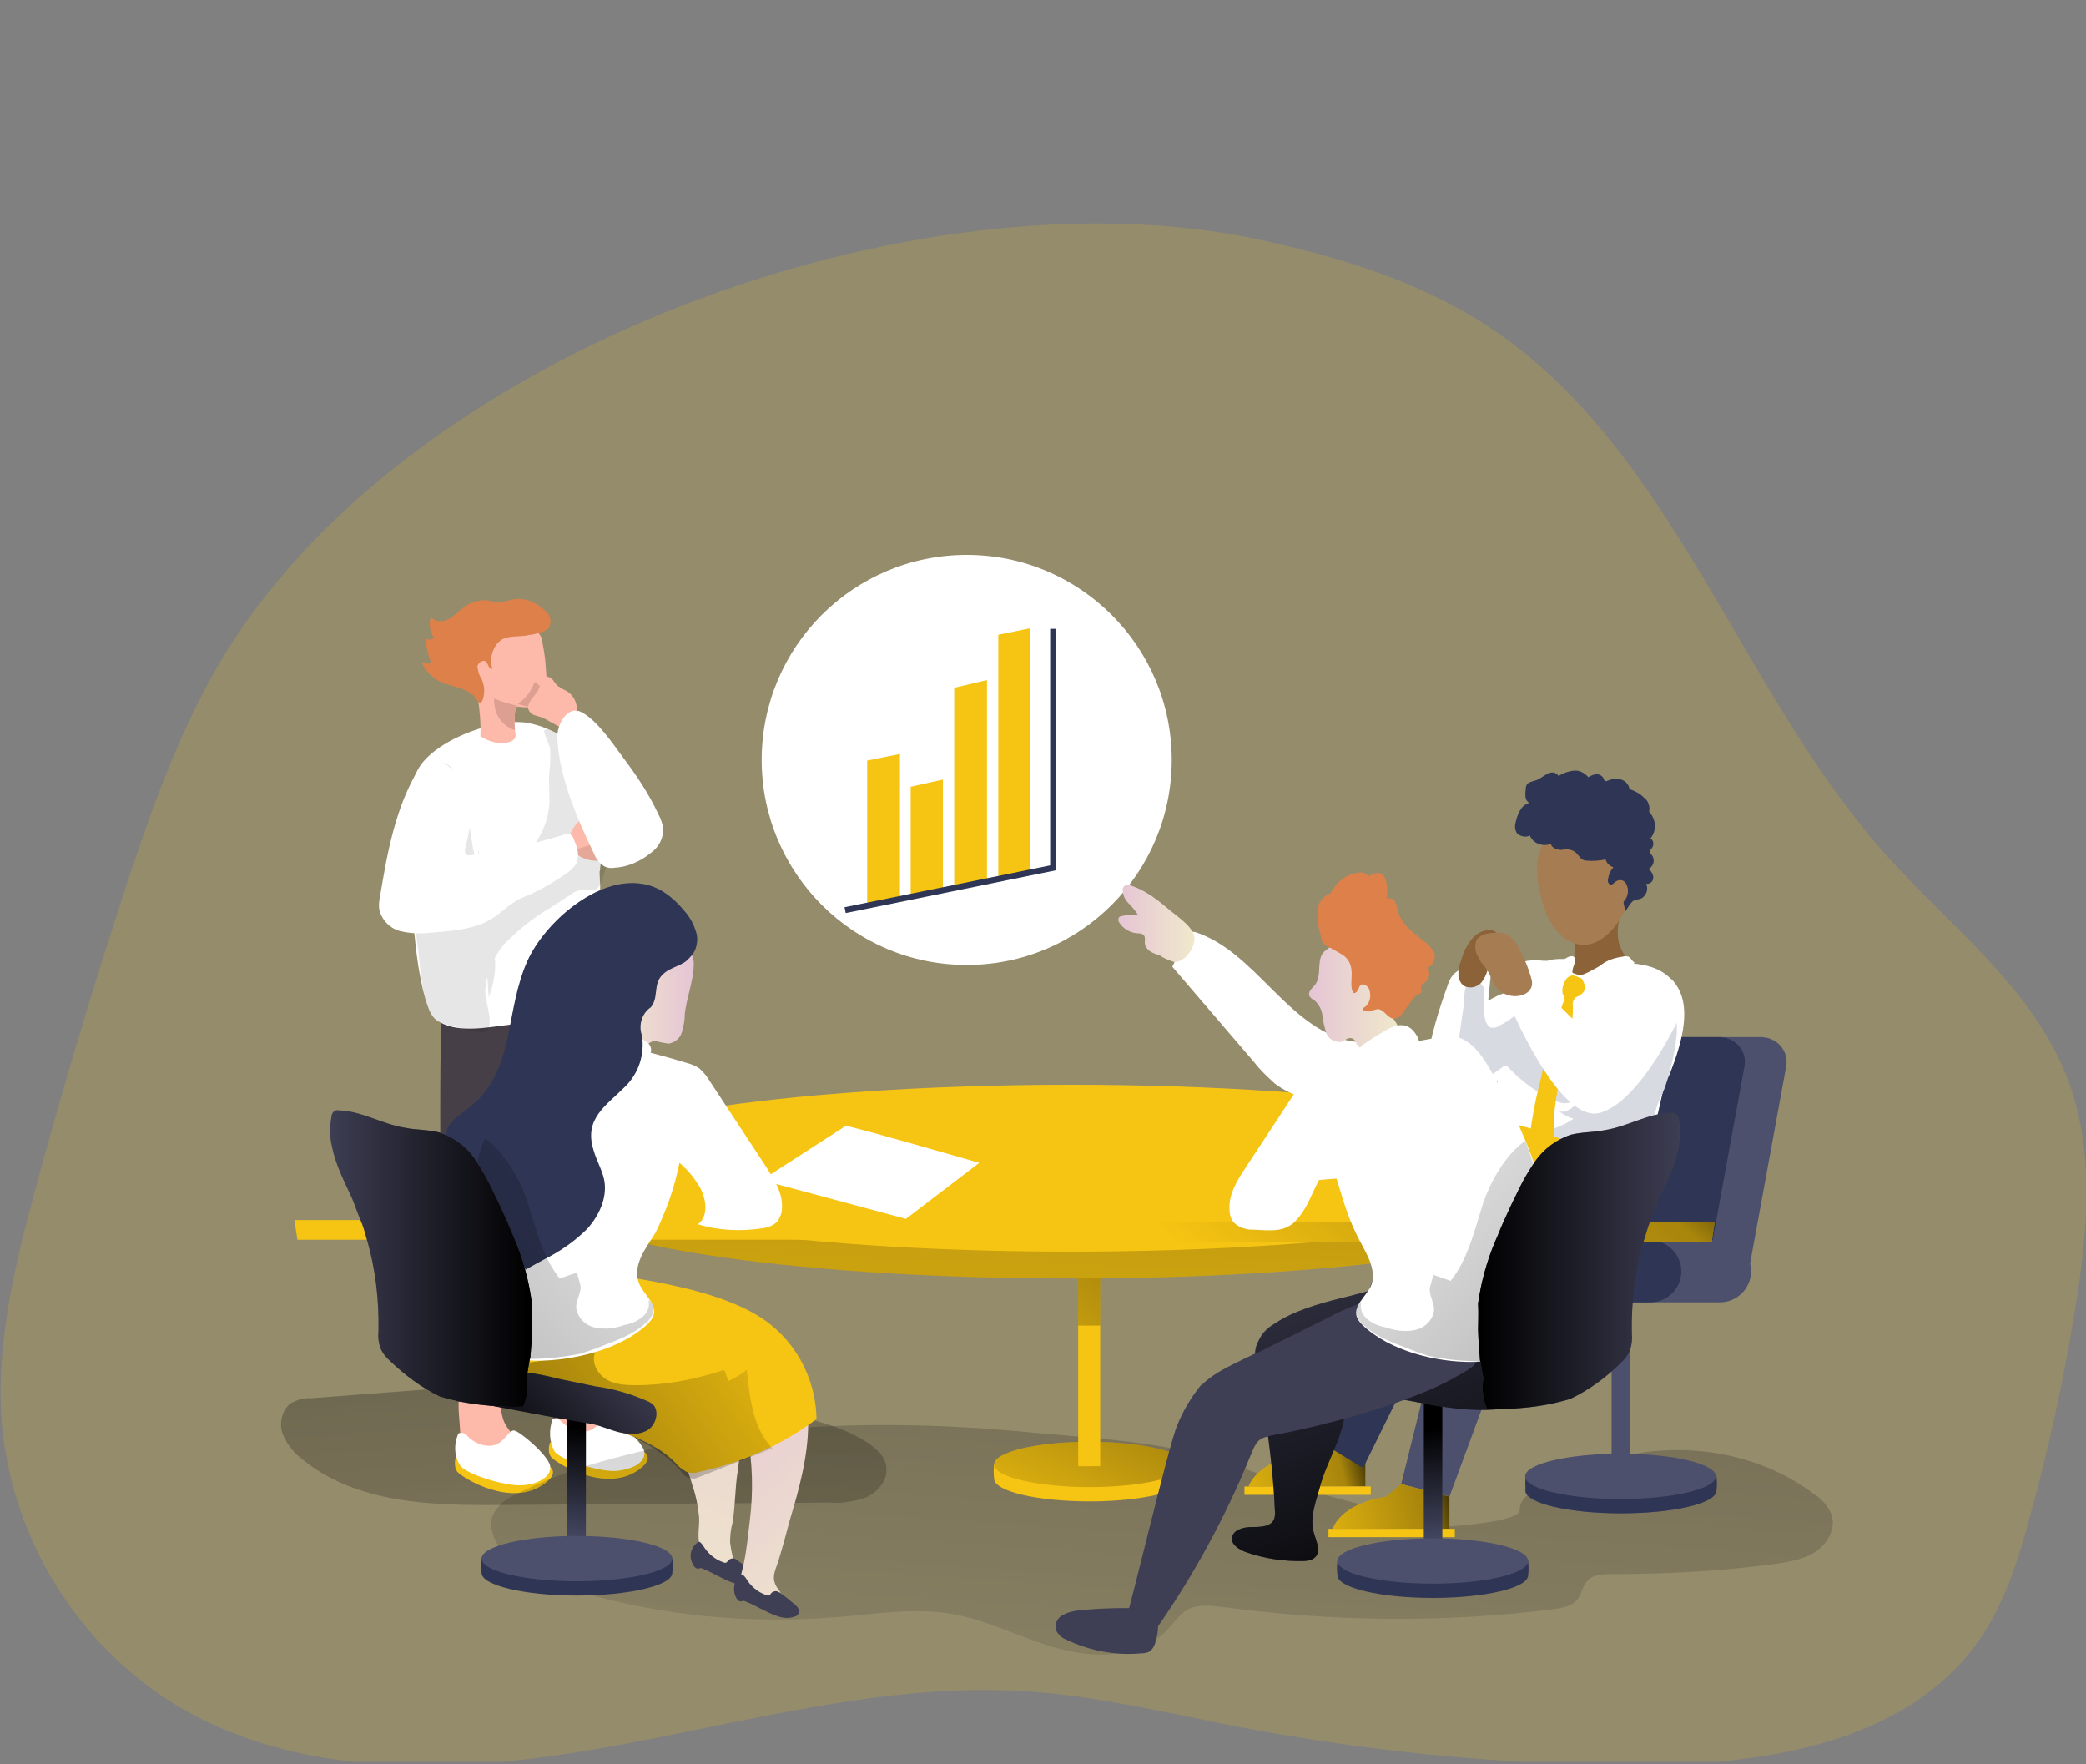 <svg width="350" height="296" viewBox="0 0 350 296" fill="none" xmlns="http://www.w3.org/2000/svg">
<rect x="0" y="0" width="350" height="296" fill="#808080" stroke="none"/>
<g clip-path="url(#clip0_273_128)">
<path opacity="0.18" d="M211.3 40.2C224.7 43.1 238.1 47.2 249.6 54.7C280.8 75.2 291.6 115.6 316.5 143.5C327.4 155.6 341.2 165.9 347 181.2C351.5 193.3 350.3 206.7 348.2 219.5C346.3 231.3 343.8 242.9 340.6 254.4C338.7 261.5 336.5 268.6 332.4 274.7C320.1 292.9 294.9 296.3 273 296.2C250.6 296 228.1 293.7 206.1 289.4C195.1 287.2 184 284.6 172.8 283.8C148.5 282.1 124.5 289.2 100.4 293.4C76.3 297.6 49.9 298.6 29.1 285.8C13 275.7 2.4 258.7 0.4 239.8C-0.9 226.1 2.4 212.6 6 199.3C10.6 182.3 15.7 165.4 21.2 148.5C25.5 135.6 30.1 122.6 37.1 110.8C68.3 58.5 154.1 27.9 211.3 40.2Z" fill="#F6C412"/>
<path d="M104.2 232.6L129.4 236.8C134.9 237.8 140.6 238.9 145.3 241.9C146.9 242.9 148.6 244.3 148.7 246.2C149 248.3 147.3 250.3 145.4 251.2C143.4 251.9 141.2 252.3 139.2 252.1L84.2 252.5C72.5 252.6 59.9 252.3 50.8 244.9C49.3 243.8 48.1 242.3 47.4 240.5C46.8 238.7 47.3 236.6 48.8 235.4C49.8 234.9 51 234.5 52.1 234.6L77 232.7" fill="url(#paint0_linear_273_128)"/>
<path d="M95.7 228.2C100.3 227.1 99.4 233.7 100.7 236.2C101.5 237.5 102.4 238.6 103.6 239.5C104.8 240.4 105.5 241.8 105.7 243.2C105.7 243.5 105.7 243.7 105.5 244C105.3 244.3 105 244.5 104.6 244.5C102 245.3 99.1 245 96.6 243.7C95.4 243.2 94.5 242.3 93.9 241.2C93.4 240 93.2 238.8 93.2 237.5C93.1 234.7 91.8 229.1 95.7 228.2Z" fill="#FDB9A9"/>
<path d="M99.7 241.8C99.7 241.8 112.9 242.3 107.3 246.5C101.7 250.7 93.4 245.5 92.5 244.5C91.7 243.5 92.3 242 92.3 242L99.7 241.8Z" fill="#F6C412"/>
<path d="M93.1 243.6C94.299 245 100.4 246.9 103.2 246.8C106 246.6 108.4 245.4 108.1 243.5C107.7 241.7 102.9 237.6 102 237.6C101.1 237.6 100.4 239.7 98.6 240.1C96.999 240.4 95.299 239.7 94.2 238.5C93.799 238 93.2 237.9 92.7 238.1C92.1 239.9 92.1 241.9 93.1 243.6Z" fill="white"/>
<path d="M79.7 230.8C84.3 229.7 83.4 236.3 84.7 238.8C85.4 240.1 86.4 241.2 87.6 242.1C88.8 243 89.5 244.4 89.7 245.8C89.7 246.1 89.7 246.3 89.5 246.6C89.3 246.9 89 247.1 88.6 247.1C86 247.8 83.1 247.6 80.6 246.3C79.4 245.8 78.5 244.9 77.9 243.8C77.4 242.6 77.2 241.4 77.2 240.1C77.1 237.2 75.9 231.6 79.7 230.8Z" fill="#FDB9A9"/>
<path d="M83.8 244.2C83.8 244.2 97 244.7 91.4 248.9C85.8 253.1 77.5 247.9 76.7 246.9C76 245.9 76.5 244.4 76.5 244.4L83.8 244.2Z" fill="#F6C412"/>
<path d="M77.3 246C78.5 247.4 84.6 249.3 87.4 249.2C90.2 249.1 92.6 247.8 92.3 245.9C91.9 244.1 87.1 240 86.2 240C85.3 240 84.6 242.1 82.8 242.5C81.2 242.8 79.5 242.1 78.4 240.9C78 240.4 77.4 240.3 76.9 240.5C76.1 242.4 76.2 244.4 77.3 246Z" fill="white"/>
<path d="M91.7 171L85.5 236.2L76.5 235.1C73 219.1 74 171.5 74 171.5L91.7 171Z" fill="#473F47"/>
<path d="M85.4 169.3L91.6 234.5L100.6 233.4C105.7 192.1 101.5 166.5 101.5 166.5L85.4 169.3Z" fill="#473F47"/>
<path d="M100.7 145.6C100.8 144.4 101.2 143.2 101.2 142C101.5 139.6 101.5 137 101 134.6C100.5 132 99.8 129.4 98.6 127.1C97.6 125 95.7 124.2 93.6 123.1C91.9 122.2 90 121.5 88 121.2C86.6 121.1 85.2 121.1 83.8 121.4C79.5 122.2 74 124.4 71.1 127.7C68.9 130.2 68.7 133.8 68.7 137C68.601 141.569 68.701 146.14 69 150.7C69 151.3 69.1 152.1 69.2 152.7C69.6 157.7 70 162.8 71.4 167.7C71.9 169.2 72.3 170.8 73.8 171.5C77.1 173.4 82.1 172.3 85.7 171.9C90.4 171.3 95.3 170.5 99.5 168.2C100.4 167.8 101 167.1 101.5 166.3C101.9 165.3 101.4 164.1 101.1 163.1C99.7 158.5 100.7 153.5 100.7 148.8C100.7 148 100.6 147.1 100.6 146.2C100.7 146.1 100.7 145.8 100.7 145.6Z" fill="white"/>
<path opacity="0.1" d="M92.3 125.5C92.4 127.1 92.3 128.7 92.1 130.3L92.2 134.6C92.1 137 91.2 139.5 89.8 141.5L101.4 139.1C101.7 139.1 101.9 139 102 138.7C102.1 138.5 102.1 138.2 102 138.1L101 133.6C100.6 131.3 99.8 129.2 98.6 127.2C97.3 125.5 95.6 124.1 93.7 123.1C93.2 122.9 91.8 121.8 91.3 122.6C91.2 122.9 92.2 125.1 92.3 125.5Z" fill="#020202"/>
<path d="M98.2 137C98.784 136.657 99.439 136.452 100.115 136.4C100.791 136.348 101.47 136.45 102.1 136.7C103.4 137.3 104.1 138.6 104.2 140C104.098 140.923 103.79 141.811 103.3 142.6C103 143.1 102.7 143.5 102.1 143.9C101.4 144.4 100.5 144.5 99.7 144.4C98.9 144.4 98.2 144.1 97.5 143.8C96.5 143.3 95.1 141.6 95.5 140.4C96 138.9 96.9 137.8 98.2 137Z" fill="#FDB9A9"/>
<path opacity="0.1" d="M82 167.3C82.7 165.5 83.1 163.6 83.1 161.7C83 159.9 82.7 158.1 82.3 156.4L79.3 142C78.8 139.4 77.6 126.6 73.5 128.1C71.2 129.1 69.5 131 68.8 133.3C68.1 135.6 67.8 138.1 68 140.5C68.1 146.8 69.4 153.4 70.2 159.6C70.5 162 70.9 170.8 74 171.6C74.6 171.8 75.2 172.1 75.8 172.1C76.9 172.3 80.1 173.5 81.4 173.1C81.7 173 81.9 172.9 81.9 172.7C82.7 171.1 81.4 168 81.4 166.2C81.6 163.3 82.8 160.5 84.7 158.3C87 156 89.4 154 92.2 152.4L95.9 150C96.5 149.5 97.3 149.3 98 149.2C98.5 149.3 99 149.4 99.5 149.4C100.3 149.3 100.8 148.4 101 147.7C101.7 145.9 102.1 143.9 102 141.9C102 141.6 101.9 141.4 101.7 141.2C101.4 141 101.2 141 100.9 141.2L89.2 144.8C87.5 145.5 85.6 145.8 83.8 145.6C82 145.3 80.2 143.9 80.2 142.1" fill="#020202"/>
<path d="M70.2 129.1C66.4 135.4 65 142.9 63.8 150.2C63.6 151.1 63.5 152 63.7 152.9C64.2 154.5 65.5 155.8 67.1 156.2C68.7 156.6 70.4 156.7 72.1 156.5C75.6 156.2 79.9 156 82.9 153.9C83.9 153.2 84.9 152.3 85.9 151.6C86.9 150.9 88 150.4 89.1 150C91.2 149 93.3 147.8 95.1 146.5C95.728 146.071 96.271 145.529 96.7 144.9C97.3 143.6 96.9 142.2 96.3 140.9C96.2 140.3 95.7 139.8 95 139.9C94.8 139.9 94.6 140 94.5 140.1C89.4 141.6 84.2 142.8 78.9 143.5C77.5 143.7 78.1 142.1 78.3 141.3C78.6 140.1 78.8 138.9 79 137.8C79.185 136.105 78.953 134.39 78.326 132.804C77.699 131.219 76.694 129.81 75.4 128.7C74.8 128.1 73.9 127.7 73 127.5C72.1 127.6 71 128.2 70.2 129.1Z" fill="white"/>
<path d="M91.7 114.7C91.7 113.4 91.6 112.2 91.5 111C91.4 109.9 91.2 108.8 91 107.7C91 107.1 90.6 106.4 90.2 106.1C88.6 105.1 86.6 104.6 84.6 104.6C82.2 104.2 79.9 106 79.5 108.3C79.5 108.6 79.4 108.8 79.4 109C79.1 111.7 79.9 114.4 80.2 117.2C80.5 119.3 80.7 121.5 80.6 123.5C81.6 124.2 82.8 124.6 84 124.7C84.5 124.7 85.2 124.6 85.7 124.4C86 124.3 86.2 124.1 86.4 123.9C86.5 123.7 86.5 123.4 86.5 123.2C86.5 123 86.4 122.7 86.4 122.6C86.3 121.3 86.3 120.1 86.5 118.9C86.5 118.8 86.5 118.7 86.6 118.6H87.3C87.9 118.7 88.6 118.7 89.2 118.6C89.9 118.5 90.6 118.1 91.2 117.6C91.6 116.7 91.8 115.7 91.7 114.7Z" fill="#FDB9A9"/>
<path d="M90.3 114.9C90.2 114.7 89.9 114.4 89.8 114.5C89.6 114.6 89.5 114.8 89.5 114.9C89.2 115.5 88.9 116.2 88.4 116.7C88.1 117.1 87.9 117.3 87.5 117.6L86.9 118.1C87.4 118.3 88.1 118.5 88.6 118.5C89.2 118.6 89.8 118.3 90.2 118C90.5 117.7 90.7 117.5 90.7 117.1C90.9 116.8 91 116.5 91.1 116.1C91.1 115.7 91 115.5 90.8 115.2" fill="#DE9F93"/>
<path d="M89.2 106.5C90.2 106.2 91.7 106.1 92.2 105.1C92.6 104.1 92.3 103 91.4 102.4C90 101 87.9 100.2 85.9 100.6C85.3 100.8 84.6 100.9 84 101C83.2 101.1 82.3 100.8 81.5 100.7C79.998 100.694 78.544 101.227 77.4 102.2C76.7 102.9 75.9 103.6 75 104C74.1 104.4 72.9 104.3 72.3 103.5C72.105 104.082 72.048 104.702 72.135 105.309C72.222 105.917 72.45 106.496 72.8 107C72.4 107.4 71.9 107.4 71.4 107.1C71.5 108.5 71.8 110 72.4 111.3C71.9 111.4 71.3 111.3 70.8 111.2C71.4 112.6 72.6 113.8 74.1 114.5C76.1 115.3 78.4 115.4 79.8 117.1C80 117.3 80.2 117.8 80.4 117.9C80.7 118 80.9 117.6 81 117.4C81.4 116.1 81.3 114.9 80.7 113.7C80.3 113.2 80.2 112.4 80.1 111.8C80.2 111.2 81.1 110.6 81.5 111C82 111.4 82 112.4 82.6 112.2C82 110.3 82.8 107.9 84.6 107.1C86 106.6 87.6 106.9 88.9 106.5H89.2Z" fill="#DD8049"/>
<path d="M87.201 118.5C85.8 118.2 84.3 117.8 82.9 117.2C82.8 121.6 86.4 122.5 86.4 122.5C86.3 121.2 86.3 120 86.501 118.8C86.501 118.7 86.501 118.6 86.6 118.5H87.201Z" fill="#DE9F93"/>
<path d="M162.2 161.9C181.198 161.9 196.6 146.499 196.6 127.5C196.6 108.502 181.198 93.1 162.2 93.1C143.201 93.1 127.8 108.502 127.8 127.5C127.8 146.499 143.201 161.9 162.2 161.9Z" fill="white"/>
<path d="M265.5 246.3C260.1 248.1 254.8 250.6 255 253.3C255.2 256.2 232.9 256.7 230.7 256.4C231.2 255.5 230.8 254 231.2 253.1C223.1 251.2 215 248.8 207.2 245.8C196.9 242 184.6 241.4 173.7 240.4C149.4 238 124.6 238.5 101 245.2C95.8 246.6 90.9 248.5 86.2 250.9C84.8 251.5 83.7 252.5 82.9 253.8C81.5 256.3 83.3 259.5 85.4 261.4C88.7 264.4 93.1 265.9 97.3 267.1C111.4 271.2 126.1 272.5 140.7 271.3C147 270.8 153.5 269.7 159.8 270.8C166.1 271.9 171.8 275.1 178 276.7C184.2 278.3 191.6 278.1 195.9 273.4C197 272.2 197.9 270.9 199.2 270.1C200.9 269.1 203.1 269.4 205 269.6C223.5 272.1 242.1 272.3 260.6 270C262.1 269.8 263.8 269.5 264.7 268.3C265.4 267.4 265.5 266.1 266.3 265.3C267.3 264.1 269 264.1 270.6 264.1C279.7 264.1 288.8 263.6 297.8 262.4C300.2 262 302.7 261.7 304.7 260.3C306.7 258.9 308.1 256.4 307.3 254.1C306.7 252.7 305.7 251.5 304.4 250.7C296.5 244.7 286.2 242.4 276.3 243.6C272.8 244.1 269.1 245.1 265.5 246.3Z" fill="url(#paint1_linear_273_128)"/>
<path d="M166.8 248.1C166.8 250.2 174 251.9 182.8 251.9C191.6 251.9 198.8 250.2 198.8 248.1C198.9 247.3 198.9 246.6 198.8 245.7C197.6 243.9 190.8 244.3 182.8 244.3C175 244.3 168.3 244 166.8 245.7C166.7 246.5 166.7 247.3 166.8 248.1Z" fill="#F6C412"/>
<path d="M182.8 249.5C191.636 249.5 198.8 247.799 198.8 245.7C198.8 243.601 191.636 241.9 182.8 241.9C173.963 241.9 166.8 243.601 166.8 245.7C166.8 247.799 173.963 249.5 182.8 249.5Z" fill="#F6C412"/>
<path d="M182.8 249.5C191.636 249.5 198.8 247.799 198.8 245.7C198.8 243.601 191.636 241.9 182.8 241.9C173.963 241.9 166.8 243.601 166.8 245.7C166.8 247.799 173.963 249.5 182.8 249.5Z" fill="url(#paint2_linear_273_128)"/>
<path d="M271.9 253.9C280.737 253.9 287.9 252.199 287.9 250.1C287.9 248.001 280.737 246.3 271.9 246.3C263.064 246.3 255.9 248.001 255.9 250.1C255.9 252.199 263.064 253.9 271.9 253.9Z" fill="#4C506D"/>
<path d="M180.9 210H184.6V246H180.9V210Z" fill="#F6C412"/>
<path d="M180.9 210H184.6V222.4H180.9V210Z" fill="url(#paint3_linear_273_128)"/>
<path d="M229.1 243.9V249.4H209.5C209.5 249.4 210.7 245.2 218.5 243.9L221 241.8L229.1 243.9Z" fill="#F6C412"/>
<path d="M229.1 243.9V249.4H209.5C209.5 249.4 210.7 245.2 218.5 243.9L221 241.8L229.1 243.9Z" fill="url(#paint4_linear_273_128)"/>
<path d="M208.8 249.4H230V250.8H208.8V249.4Z" fill="#F6C412"/>
<path d="M270.4 218.4H273.5V246.8H270.4V218.4Z" fill="#4C506D"/>
<path d="M256 250.1C256 252.2 263.2 253.9 272 253.9C280.9 253.9 288 252.2 288 250.1C288.1 249.3 288.1 248.6 288 247.7C286.8 245.9 280 246.3 272 246.3C264.3 246.3 257.5 246 256 247.7C255.9 248.5 255.9 249.3 256 250.1Z" fill="#2F3554"/>
<path d="M271.9 251.5C280.737 251.5 287.9 249.799 287.9 247.7C287.9 245.601 280.737 243.9 271.9 243.9C263.064 243.9 255.9 245.601 255.9 247.7C255.9 249.799 263.064 251.5 271.9 251.5Z" fill="#4C506D"/>
<path d="M267 213.3H293.4L299.7 178.9C300.1 176.6 298.6 174.6 296.4 174.1C296.1 174.1 295.9 174 295.6 174H277.5C275.5 174 273.8 175.4 273.4 177.3L267 213.3Z" fill="#4C506D"/>
<path d="M260 213.3H286.4L292.7 178.9C293.1 176.6 291.6 174.6 289.4 174.1C289.1 174.1 288.9 174 288.7 174H270.6C268.6 174 266.9 175.4 266.5 177.3L260 213.3Z" fill="#2F3554"/>
<path d="M269.5 208.1H288.6C291.5 208.1 293.8 210.5 293.8 213.3C293.8 216.2 291.4 218.5 288.6 218.5H269.5C266.6 218.5 264.3 216.1 264.3 213.3C264.2 210.4 266.6 208.1 269.5 208.1Z" fill="#4C506D"/>
<path d="M257.8 208.1H276.9C279.8 208.1 282.1 210.5 282.1 213.3C282.1 216.2 279.7 218.5 276.9 218.5H257.8C254.9 218.5 252.6 216.1 252.6 213.3C252.6 210.4 254.9 208.1 257.8 208.1Z" fill="#2F3554"/>
<path d="M280.9 164.8C280.7 164.5 280.5 164.3 280.3 164.2C277.2 161.2 272.2 161.6 269 161.7C266.2 161.8 263.4 161.7 260.6 161.4L259.4 161.2H259C256.9 161 254.4 161 253.7 163.2C252.9 165.8 252.8 168.9 252.4 171.5C251.3 179.5 250.7 187.3 250.3 195.3C249.9 202.4 259.4 202.9 264.4 202.9C266.1 202.9 267.8 202.8 269.6 202.6C271.1 202.3 272.6 201.7 274.1 201.4C274.9 201.3 275.6 201 276.3 200.5C277.2 199.7 277.2 198.3 277.2 197.1C277.2 194 277.4 191 277.9 188L278.9 183.6C279.2 182.4 279.6 181.2 280.2 180.1C282.3 174.7 284 168.6 280.9 164.8Z" fill="white"/>
<path d="M242.8 165.6C243 164.9 243.3 164.2 243.7 163.7C244.7 162.4 246.4 162.3 248 162.1C248.7 162 249.6 162.1 250 162.7C250.2 163.1 250.2 163.4 250.1 163.9L249.7 167.9C250.7 167.3 251.9 166.7 253 166.5C253.3 166.4 256.4 166 256.4 166.5C256.6 168.427 256.7 170.363 256.7 172.3C256.8 173.7 256.4 175.1 255.4 176.2C253.8 178.6 251.9 180.7 249.9 182.7C247.7 184.9 244.8 186 241.8 186.1C240.8 186.3 239.9 185.9 239.2 185.2C238.9 184.7 238.7 184.1 238.8 183.5C238.8 181.8 239 180.1 239.3 178.4C240.1 173.9 241.3 169.7 242.8 165.6Z" fill="white"/>
<path d="M245.5 169.3C245.7 168.2 245.5 165.6 246.4 164.9L246.6 164.8C247.4 164.4 248.4 164.7 248.9 165.6C249.1 166.1 249.1 166.6 249 167C248.9 168.2 248.9 169.4 249.1 170.6C249.2 171.3 249.5 172.1 250.1 172.4C250.6 172.5 251.2 172.4 251.5 172.1C252.727 171.534 253.844 170.756 254.8 169.8C255 169.6 255.3 169.4 255.6 169.5C255.778 169.579 255.921 169.721 256 169.9L263.4 181.4C264 182.4 264.6 183.8 263.9 184.6C263.2 185.4 261.9 185.1 260.9 184.7C258 183.4 255.5 181.6 253.3 179.3L252.8 178.8C252.4 178.8 252.2 178.9 251.9 179.2C250.5 180.2 249.1 181.1 247.6 181.8C246.5 182.3 244.9 182.7 244.2 181.6C243.9 181.1 243.8 180.3 244 179.7L245.5 169.3ZM272.9 172.3C273.4 170.9 274.3 169.7 275.4 168.8C276.6 167.8 278.2 167.7 279.6 168.3C281.3 169.4 281.5 171.8 281.3 173.8C281 176.7 280.3 179.6 279.4 182.3C278.9 183.7 278.1 185 277.8 186.4C277.4 187.5 277.4 188.8 277.1 189.8C276.2 192.7 275.7 195.7 275.7 198.8C275.7 199.2 275.6 199.6 275.5 200C275.3 200.4 275 200.5 274.5 200.5C274.2 200.4 274 200.2 274 200C272.1 197.6 268.8 196.7 265.7 196.4C262.1 195.9 258.5 195.9 254.8 195.7C253.4 195.6 251.5 195.2 251.2 193.7C251.1 192.8 251.6 192 252.3 191.5C253 191 253.8 190.8 254.7 190.7C258 190.1 261.3 189.6 264 187.7C263 187.4 262.1 186.9 261.4 186.3C263.1 187.5 265.9 183.7 267.2 182.8C268.3 181.9 269.2 180.8 269.9 179.6C271.1 177.2 271.8 174.6 272.9 172.3Z" fill="#D8DAE1"/>
<path d="M263.5 163.7C263.9 163.6 264.3 163.7 264.7 163.9C265.1 164.1 265.4 164.2 265.9 164.2V164.3C266.4 165.4 265.9 166.6 264.9 167.1C264.7 167.2 264.4 167.3 264.3 167.4C264 167.8 263.8 168.2 263.9 168.7C264 172.4 262.9 176.1 262 179.7C261 184 260.3 188.4 260.9 192.7V193.4C260.8 193.6 260.7 193.7 260.6 193.9L258.7 196.1C258.2 195.2 256.8 194.9 256.5 193.9C256.4 193.6 256.4 193.3 256.4 193C256.8 188.9 257.5 184.9 258.5 181.1C259.5 176.6 260.8 172.2 262.4 167.9C262.5 167.7 262.5 167.5 262.5 167.4C262.5 167.2 262.4 167.1 262.3 167C261.8 165.9 262.6 164 263.5 163.7Z" fill="#F6C412"/>
<path d="M273.3 161.6L265.2 161.1C263.4 161 261 160.6 259.4 161.3C259.8 161.3 260.2 161.4 260.6 161.5C263.4 161.8 266.2 161.9 269 161.8C272.2 161.7 277.2 161.3 280.3 164.3C278.6 162.3 275.9 161.8 273.3 161.6Z" fill="white"/>
<path d="M270.9 153.4C271.2 153.6 271.5 153.7 271.8 153.5C271.4 155.6 271.1 157.4 272.1 159.4C272.5 160.3 273.1 160.9 274 161.3C272.2 161.7 270.5 162.3 268.8 163C267.7 163.5 266.5 163.7 265.4 163.7C265.3 163.7 263.2 163.2 263.5 162.8C265.1 160.4 263.9 156.4 263.9 156.4C266.7 157.2 269.8 155.8 270.8 153C270.8 153.2 270.8 153.3 270.9 153.4Z" fill="#8C6239"/>
<path d="M269.2 138.1C269.2 138.1 258.1 137.3 257.9 145.1C257.9 146.7 258 148.3 258.4 149.9L258.8 151.5C260.2 156.2 263.4 159.4 267.2 158.3C273.9 156.2 278.1 140.1 269.2 138.1Z" fill="#A67C52"/>
<path d="M272.4 151.3C273.2 150.5 273.4 149.2 272.8 148.2C272.7 148 272.5 147.9 272.4 147.8C272 147.6 271.6 147.6 271.1 147.9C270.8 148.1 270.4 148.7 270 148.3C269.8 148.1 269.7 147.8 269.8 147.5C269.9 146.8 270.2 146.1 270.7 145.5C270.1 145.3 269.6 144.9 269.4 144.2C268.4 144.4 267.3 144.5 266.2 144.4C265.9 144.4 265.7 144.3 265.5 144.2C265 143.9 264.8 143.3 264.2 142.9C263.6 142.5 262.8 142.4 262 142.6C261.3 142.6 260.4 142.3 260.2 141.6C258.8 142.1 257.2 141.5 256.7 140.2C256 140.5 255.3 140.4 254.6 139.9C254.2 139.4 254.1 138.6 254.3 138C254.6 136.6 255.2 135.1 256.6 134.7C255.8 134.3 255.9 133.3 256 132.3C256 132 256.1 131.8 256.2 131.6C256.6 131.1 257.4 131.1 258 130.8C258.6 130.5 259.1 130.1 259.7 129.8C260.3 129.5 261.1 129.5 261.5 130.2C262.281 129.695 263.173 129.386 264.1 129.3C265 129.2 265.9 129.7 266.5 130.4C267 130.1 267.5 129.9 267.9 129.9C268.157 129.9 268.408 129.976 268.621 130.118C268.835 130.261 269.001 130.463 269.1 130.7C269.1 130.8 269.2 131 269.3 131C269.4 131.1 269.5 131.1 269.7 131C270.4 130.7 271.1 130.6 272 130.8C272.7 131 273.3 131.6 273.4 132.4C274.3 132.7 275.1 133.1 275.8 133.8C276.5 134.3 276.9 135.2 276.7 136.2C277.9 137.5 278 139.4 276.9 140.7C277.3 140.9 277.4 141.2 277.4 141.6C277.4 142 277.2 142.3 276.9 142.6C276.8 142.7 276.8 142.8 276.8 143C276.8 143.2 277 143.3 277.1 143.4C277.6 144 277.6 144.9 277 145.5C276.9 145.6 276.7 145.7 276.6 145.8C277.1 146.2 277.4 146.7 277.4 147.3C277.381 147.559 277.27 147.803 277.086 147.987C276.903 148.17 276.659 148.282 276.4 148.3H276.2C276.351 148.626 276.403 148.99 276.349 149.345C276.296 149.7 276.14 150.032 275.9 150.3C275.4 151 274.7 150.8 274.1 151.1C273.5 151.5 273.1 152.4 272.7 152.9C272.6 152.2 272.4 151.7 272.4 151.3ZM248.9 197.1L233.7 204.9L221 241.6L228.7 246.3L243.7 215.9L261.4 210.4C265.1 209.1 269.9 197.4 269.9 197.4L248.9 197.1Z" fill="#2F3554"/>
<path d="M260.9 198.4L245.7 206.2L235.1 249L243.2 251.1L255.7 217.2L273.4 211.7C277.1 210.5 276.3 199.8 276.3 199.8C269.8 195.2 260.9 198.4 260.9 198.4Z" fill="#4C506D"/>
<path d="M276.3 163.3C273.9 162.8 268.1 175.2 268.1 175.2L258.6 165.7L253 167.9C253 167.9 261.5 188.7 268.5 186.7C275.5 184.7 282.2 169.8 282.2 169.8C283 167.2 278.7 163.8 276.3 163.3Z" fill="white"/>
<path d="M247.6 156.9C247 157.4 246.4 158.2 246 159C245.5 159.8 245.3 160.7 245 161.6C244.7 162.3 244.7 163 244.7 163.8C244.8 164.5 245.2 165.2 245.8 165.5C246.8 165.9 247.9 165.6 248.6 164.8C249.2 164 249.6 163 249.8 162C250 161 250.3 160 250.7 159C251.054 158.565 251.294 158.05 251.4 157.5C251.4 155.3 248.6 156 247.6 156.9Z" fill="#8C6239"/>
<path d="M257 164.4C257.5 166.6 255 167.5 253.2 167C252.7 166.9 252.1 166.6 251.7 166.3C250.6 165.5 250.3 164 249.6 162.9C249.1 162.1 248.4 161.5 248 160.5C247.5 159.7 247.4 158.7 247.7 157.8C248.3 156.7 249.8 156.5 251 156.5C251.6 156.4 252.3 156.5 252.9 156.8C253.5 157.2 254.1 157.7 254.4 158.3C255.5 160.1 256.4 162.2 257 164.4Z" fill="#A67C52"/>
<path d="M91.999 200.5C91.999 208.3 131.3 214.5 179.7 214.5C228.1 214.5 267.4 208.3 267.4 200.5C267.4 200.1 267.5 196.3 267.4 196C264.3 188.7 226.1 186.5 179.7 186.5C134.3 186.5 96.499 188.9 91.999 196C91.7 196.4 91.999 199.9 91.999 200.5Z" fill="#F6C412"/>
<path d="M267.3 200.5C267.3 208.3 228 214.5 179.6 214.5C131.2 214.5 91.9 208.3 91.9 200.5C91.9 199.6 91.8 198.7 91.9 197.8C92 197.3 92.2 196.7 92.5 196.3C93.1 194.4 94.9 193.3 96.8 193.5C98.8 193.5 100.9 193.5 102.9 193.6C105.7 193.7 108.5 194 111.2 194.3C113.3 194.6 115.4 195 117.4 195.1C121.7 195.4 126 194.4 130.3 194.2C130.7 194.2 130.9 194.2 131.3 194.3C131.7 194.4 131.9 194.6 132.3 194.8C133.8 195.6 135.6 195.9 137.4 195.6C153 196.7 168.5 195.6 184.1 193.8C197 192.3 210 190.5 223.1 190.1C236.8 189.7 250.4 191 263.7 194C265.5 194.4 267.7 195.3 267.8 197.1C267.8 198.2 266.5 199.5 267.3 200.5Z" fill="url(#paint5_linear_273_128)"/>
<path d="M179.7 210C228.135 210 267.4 203.732 267.4 196C267.4 188.268 228.135 182 179.7 182C131.265 182 92 188.268 92 196C92 203.732 131.265 210 179.7 210Z" fill="#F6C412"/>
<path d="M243.2 251.1V256.5H223.6C223.6 256.5 224.8 252.3 232.6 251.1L235.1 249L243.2 251.1Z" fill="#F6C412"/>
<path d="M243.2 251.1V256.5H223.6C223.6 256.5 224.8 252.3 232.6 251.1L235.1 249L243.2 251.1Z" fill="url(#paint6_linear_273_128)"/>
<path d="M222.9 256.5H244.1V257.9H222.9V256.5Z" fill="#F6C412"/>
<path d="M272.3 160.5C272.6 160.4 272.9 160.4 273.2 160.5C273.7 160.7 273.8 161.3 274.3 161.5C273.2 162.5 271.8 162.9 270.5 163.8C269.2 164.7 268.1 165.8 267.1 167C265.9 166.4 266 164.6 265 163.7C265.7 163.5 266.4 163.2 267.1 162.8C267.6 162.5 268.1 162.3 268.5 162C269.6 161.1 270.9 160.7 272.3 160.5ZM262.2 161.1L261.2 162.2L260 163.6C259.9 163.7 259.8 163.9 259.8 164.1C259.847 164.192 259.918 164.269 260.007 164.322C260.095 164.375 260.197 164.402 260.3 164.4C260.5 164.3 260.7 164.3 260.8 164.2C261.3 164.1 261.7 164.1 262.1 164.1C262.6 164 263.2 163.9 263.6 163.7C263.7 163.7 263.7 163.6 263.8 163.6V163.4C263.8 162.9 263.9 162.4 264.1 161.9C264.2 161.5 264.5 161.1 264.2 160.7C263.8 160 262.7 160.8 262.2 161.1ZM236.7 188.9L213.9 189.9L220.9 198L246 196L236.7 188.9ZM141.9 188.9C143.2 189 164.3 195.1 164.3 195.1L152 204.5L127.8 198L141.9 188.9Z" fill="white"/>
<path d="M238.9 232.6H242V261H238.9V232.6Z" fill="#4C506D"/>
<path d="M238.9 232.6H242V261H238.9V232.6Z" fill="url(#paint7_linear_273_128)"/>
<path d="M224.4 264.3C224.4 266.4 231.6 268.1 240.4 268.1C249.2 268.1 256.4 266.4 256.4 264.3C256.5 263.5 256.5 262.8 256.4 261.9C255.2 260.1 248.4 260.5 240.4 260.5C232.7 260.5 225.9 260.2 224.4 261.9C224.3 262.7 224.3 263.5 224.4 264.3Z" fill="#2F3554"/>
<path d="M240.4 265.7C249.237 265.7 256.4 263.999 256.4 261.9C256.4 259.801 249.237 258.1 240.4 258.1C231.564 258.1 224.4 259.801 224.4 261.9C224.4 263.999 231.564 265.7 240.4 265.7Z" fill="#4C506D"/>
<path d="M226.2 174.6C215.9 172.2 210.6 159.7 200.6 156.4C200.2 156.3 199.9 156.3 199.6 156.4C199.3 156.6 199.1 156.9 199.1 157.1L196.7 162.2L210.5 178.3C211.5 179.6 212.7 180.7 213.9 181.8C216.9 184.1 220.7 184.8 224.4 185.5C226.6 185.9 228.8 186.3 231 185.7C233.8 184.9 237 181.1 236.1 177.9C235.1 174.5 229 175.2 226.2 174.6Z" fill="white"/>
<path d="M211 226.7C210.9 228.3 211.3 230 211.9 231.6H212C213.8 231.5 215.5 231.6 217.3 231.7L226.1 233L230.1 233.8L233.9 234.6L241 235.8C243.9 234.5 246.5 232.7 248.7 230.3C249 230 249.2 229.8 249.3 229.5L250.1 228.4C250.8 227.3 251.3 226.1 251.5 224.9C251.6 224.4 251.5 223.8 251.4 223.4C250.9 221.7 249.9 220.1 248.3 219.1L247.8 218.7C244.5 216.4 240.7 215.4 236.8 215.4C236.4 215.4 236.2 215.4 235.8 215.5C233.7 215.7 231.6 216 229.6 216.6C226.3 217.4 223.2 218.6 220 219.6C217.6 220.2 215.4 221.2 213.3 222.4C212.732 222.787 212.226 223.26 211.8 223.8C211.2 224.7 210.9 225.7 211 226.7Z" fill="#3E3E54"/>
<path d="M211.3 231.9C211.8 234.1 212.1 236.2 212.4 238.3C213.1 243.3 213.7 248.3 213.9 253.4C214 253.9 213.9 254.4 213.8 254.8C213.3 256.2 211.4 256.2 210 256.2C208.6 256.2 206.7 256.7 206.7 258.2C206.7 259.3 208 260 209 260.4C212.147 261.497 215.469 262.006 218.8 261.9C219.2 261.9 219.6 261.8 220 261.7C222.3 260.7 220.5 258.1 220.3 256.5C219.9 254.2 220.8 251.9 221.4 249.7C222.7 244.7 226 240.3 225.8 235C225.7 234.4 225.8 233.6 226.2 233.1C226.8 232.3 229.5 233.6 230.3 233.7C231.6 234 232.8 234.2 234.1 234.5C241 235.9 247.3 237.4 254.4 236C254.9 235.9 255.2 235.8 255.6 235.6C256.1 235.2 256.3 234.7 256.4 234.2C257.4 231.1 257.1 227.8 255.7 224.9C254 221.5 251.3 220.2 248.1 218.6C244.4 216.7 241.3 215.3 237.1 215.4C236.7 215.4 236.5 215.4 236.1 215.5C234 215.7 231.9 216 229.9 216.6C224.7 218 212.8 219.9 210.8 225.8C210.2 227.7 211 229.2 211.3 231C211.1 231.3 211.2 231.5 211.3 231.9V231.9Z" fill="#3E3E54"/>
<path d="M211.3 231.9C211.8 234.1 212.1 236.2 212.4 238.3C213.1 243.3 213.7 248.3 213.9 253.4C214 253.9 213.9 254.4 213.8 254.8C213.3 256.2 211.4 256.2 210 256.2C208.6 256.2 206.7 256.7 206.7 258.2C206.7 259.3 208 260 209 260.4C212.147 261.497 215.469 262.006 218.8 261.9C219.2 261.9 219.6 261.8 220 261.7C222.3 260.7 220.5 258.1 220.3 256.5C219.9 254.2 220.8 251.9 221.4 249.7C222.7 244.7 226 240.3 225.8 235C225.7 234.4 225.8 233.6 226.2 233.1C226.8 232.3 229.5 233.6 230.3 233.7C231.6 234 232.8 234.2 234.1 234.5C241 235.9 247.3 237.4 254.4 236C254.9 235.9 255.2 235.8 255.6 235.6C256.1 235.2 256.3 234.7 256.4 234.2C257.4 231.1 257.1 227.8 255.7 224.9C254 221.5 251.3 220.2 248.1 218.6C244.4 216.7 241.3 215.3 237.1 215.4C236.7 215.4 236.5 215.4 236.1 215.5C234 215.7 231.9 216 229.9 216.6C224.7 218 212.8 219.9 210.8 225.8C210.2 227.7 211 229.2 211.3 231C211.1 231.3 211.2 231.5 211.3 231.9V231.9Z" fill="url(#paint8_linear_273_128)"/>
<path d="M201.5 232.4C199.8 234.5 198.5 236.7 197.5 239.2C196.2 242 189.2 271.7 188.9 271.6L194.2 273C200.4 264.1 205.6 254.5 209.7 244.5C210.9 241.6 211 241.3 214 240.7C216.8 240.2 219.5 239.6 222.2 238.9C227.5 237.6 232.8 236 237.9 234C241 232.8 244 231.3 246.8 229.5C247.2 229.2 247.5 228.9 247.9 228.4C248.1 228.2 248.2 228 248.3 227.9C248.8 227.1 249 226.2 248.9 225.3C248.9 225 248.8 224.8 248.8 224.6C248.6 224.1 248.3 223.6 248 223.2C247.5 222.5 246.8 221.9 246.1 221.5C244.2 220.1 241.9 219.3 239.6 219.1C238 219 236.4 219.3 234.9 219.3C233.5 219.2 232.5 218.5 231.3 218.3C230.4 218.2 229.4 218.3 228.5 218.6C226.4 219.3 224.4 220.2 222.4 221.3L211.1 226.9H211L208.7 228C206.3 229.2 203.6 230.4 201.7 232.3L201.5 232.4Z" fill="#3E3E54"/>
<path d="M180.9 270.2C179.9 270.3 178.9 270.6 178.1 271.1C177.3 271.6 176.9 272.7 177.2 273.6C177.6 274.2 178.1 274.8 178.7 275C182.6 276.9 187 277.8 191.4 277.4C192 277.4 192.7 277.3 193.1 276.9C193.54 276.472 193.822 275.908 193.9 275.3C194.3 274.1 194.4 272.9 194.2 271.8C193.5 269.4 190.9 269.9 189 269.8C186.4 269.8 183.7 269.9 180.9 270.2Z" fill="#3E3E54"/>
<path d="M156 205.1V208.4H287.2L287.7 205.1H156Z" fill="#F6C412"/>
<path d="M156 205.1V208.4H287.2L287.7 205.1H156Z" fill="url(#paint9_linear_273_128)"/>
<path d="M220.6 165.3C220.1 165.8 219.4 166.5 219.7 167.1C219.9 167.5 220.2 167.6 220.5 167.8C221.3 168.5 221.8 169.4 221.9 170.5C222 171.5 222.3 172.6 222.6 173.5C223.1 174.5 224.1 174.9 225.1 174.8C225.6 174.6 226.2 174 226.8 174.2C227.4 174.4 227.4 174.8 227.7 175.3C228.4 176.2 229.6 176.7 230.8 176.4C231.9 176.1 233 175.6 233.9 175C234.3 174.8 234.6 174.5 234.9 174.1C235.1 173.7 235.1 173.3 234.9 172.9C234.4 171.7 233.7 170.7 232.9 169.8C231.5 168 230.5 165.9 230.2 163.6C229.9 162.1 229.8 160.3 228.8 159.2C227.3 157.7 224 158 222.5 159.4C220.6 160.7 222 163.5 220.6 165.3Z" fill="url(#paint10_linear_273_128)"/>
<path d="M221.8 157.9C222.1 158.3 222.3 158.6 222.8 158.8L225.1 160.1C225.8 160.5 226.4 161.2 226.6 162C227.1 163.4 226.4 165.2 227 166.5C227.2 166.8 227.6 166.5 227.8 166.2C228 165.9 228 165.5 228.3 165.3C228.8 164.9 229.4 165.4 229.7 165.9C230.2 167.2 229.8 168.6 228.6 169.2C228.7 169.7 229.3 169.7 229.8 169.7C230.3 169.5 230.7 169.4 231.2 169.3C232.3 169.4 232.8 170.9 233.9 170.9C234.6 170.9 235.2 170.3 235.6 169.6L236.8 168C237 167.7 237.2 167.4 237.4 167.2C237.7 166.9 238.1 166.8 238.4 166.6C238.7 166.3 238.3 165.7 238.5 165.3C238.6 165.1 238.8 165 239 164.9C239.7 164.4 240 163.5 239.7 162.7C239.6 162.6 239.6 162.5 239.6 162.4C239.6 162.2 239.8 162.2 240 162.1C240.7 161.5 241 160.4 240.5 159.6C240 158.8 239.3 158.1 238.5 157.6C236.9 156.3 235.1 155 234.6 152.9C234.479 152.353 234.312 151.818 234.1 151.3C233.8 150.8 233.2 150.6 232.7 150.8C232.8 149.7 232.8 148.7 232.5 147.6C232.4 147.3 232.3 147.1 232.1 146.9C231.7 146.5 231.3 146.4 230.8 146.5C230.3 146.6 229.9 146.9 229.5 147.1C229.5 146.6 228.9 146.4 228.3 146.4C226.3 146.5 224.6 147.6 223.6 149.3C223.5 149.5 223.4 149.6 223.3 149.8C223.1 150 222.8 150.1 222.6 150.2C221.8 150.7 221.2 151.5 221.2 152.3C221 153.2 221 154.1 221.2 154.9C221.2 155.6 221.4 156.3 221.6 156.9L221.8 157.9Z" fill="#DD8049"/>
<path d="M232.101 173.1C231.001 173.7 229.901 174.5 228.801 175.2C228.401 175.5 228.201 175.7 228.001 176.1C227.801 176.5 227.801 176.9 228.001 177.3C228.401 177.8 229.001 177.6 229.501 177.3C231.901 176.2 234.501 175.6 237.101 175.5C237.501 175.5 237.801 175.3 238.001 175C238.101 174.6 238.001 174.3 237.801 173.9C236.301 171.2 234.201 171.8 232.101 173.1Z" fill="white"/>
<path d="M227.5 206.9C225.7 203.2 224.8 199.3 223.5 195.3C220.5 197.7 220.2 201.9 217.5 204.7C217.1 205.2 216.7 205.5 216.1 205.8C214.3 206.8 211.7 206.3 209.7 206.3C208.7 206.2 207.7 205.8 207 205.1C206.5 204.5 206.3 203.7 206.3 203C206.1 200.4 207.6 198 209 195.9L218.8 181C219.5 179.6 220.8 178.7 222.3 178.5C228.5 176.7 234.8 175.2 241.1 174.1C242 173.9 243 173.8 244 173.9C246.7 174.3 248.5 176.9 249.9 179.2C257.1 191.6 262.1 205.6 261.3 219.9C261.3 220.7 261.1 221.4 260.9 222.2C260.4 223.3 259.6 224.3 258.6 225C255.4 227.5 251.2 228.4 247.2 228.5C241.1 228.6 233.2 226.7 228.6 222.3C226.1 219.9 228.6 218.3 229.9 216C231.4 213 228.8 209.7 227.5 206.9Z" fill="white"/>
<path d="M257.7 196.9C257.2 195 256.6 193.2 255.9 191.4C252.4 193.9 249.7 198.8 248.5 203C247.2 207.2 246.1 211.5 243.4 214.9L240.5 213.9L240 215.7C239.5 217.1 240.8 218.6 240.6 220C240.3 221.5 239.2 222.7 237.6 223.1C235.9 223.5 234.2 223.3 232.5 222.7C231.4 222.5 230.4 222.1 229.5 221.4C228.6 220.7 228.1 219.6 228.4 218.5C227.7 219 227.4 219.8 227.6 220.6C227.9 221.4 228.3 222 229 222.5C231 224.3 233.5 225.2 236.1 226.2C237.3 226.7 238.5 227.1 239.7 227.5C242.6 228.1 245.5 228.4 248.4 228.4C250.2 228.5 251.2 228.1 252 226.4C253.1 223.9 253.2 221.1 253.4 218.3C254.4 211.2 255.8 204 257.7 196.9Z" fill="url(#paint11_linear_273_128)"/>
<path d="M248 223.1L248.1 225.5L248.3 227.9C248.3 228.1 248.3 228.3 248.4 228.4L248.7 230.1V230.2L248.9 231.2C248.6 233 248.8 234.8 249.5 236.4C251.1 236.5 252.8 236.4 254.3 236.3C257.5 236.1 260.5 235.6 263.5 234.7C266.6 233.2 269.4 231.2 271.9 228.7C272.6 228.1 273.2 227.3 273.5 226.5C273.797 225.598 273.899 224.644 273.8 223.7C273.7 218.5 274.3 213.3 275.8 208.2C276.2 207.1 276.4 206 276.9 204.9L278.3 201.3C279.6 198.5 281 195.8 281.6 192.8C281.9 191.2 282 189.5 281.7 187.8C281.7 187.5 281.6 187.3 281.3 187C281 186.7 280.7 186.6 280.3 186.7C276.5 186.8 273.1 189 269.3 189.6C267.4 190 265.4 189.9 263.5 190.4C260.9 191.3 258.7 193 257.2 195.4C256.4 196.6 255.7 197.8 255 199.2C254 201.2 253.1 203.1 252.3 204.9C251.8 206 251.4 207.1 250.9 208.2C249.481 211.559 248.506 215.089 248 218.7V218.8C248.1 220.3 248 221.8 248 223.1V223.1Z" fill="#3E3E54"/>
<path d="M248 223.1L248.1 225.5L248.3 227.9C248.3 228.1 248.3 228.3 248.4 228.4L248.7 230.1V230.2L248.9 231.2C248.6 233 248.8 234.8 249.5 236.4C251.1 236.5 252.8 236.4 254.3 236.3C257.5 236.1 260.5 235.6 263.5 234.7C266.6 233.2 269.4 231.2 271.9 228.7C272.6 228.1 273.2 227.3 273.5 226.5C273.797 225.598 273.899 224.644 273.8 223.7C273.7 218.5 274.3 213.3 275.8 208.2C276.2 207.1 276.4 206 276.9 204.9L278.3 201.3C279.6 198.5 281 195.8 281.6 192.8C281.9 191.2 282 189.5 281.7 187.8C281.7 187.5 281.6 187.3 281.3 187C281 186.7 280.7 186.6 280.3 186.7C276.5 186.8 273.1 189 269.3 189.6C267.4 190 265.4 189.9 263.5 190.4C260.9 191.3 258.7 193 257.2 195.4C256.4 196.6 255.7 197.8 255 199.2C254 201.2 253.1 203.1 252.3 204.9C251.8 206 251.4 207.1 250.9 208.2C249.481 211.559 248.506 215.089 248 218.7V218.8C248.1 220.3 248 221.8 248 223.1V223.1Z" fill="url(#paint12_linear_273_128)"/>
<path d="M196.5 152.9C194.5 151.2 192.3 149.4 189.8 148.6C189.634 148.501 189.444 148.449 189.25 148.449C189.057 148.449 188.867 148.501 188.7 148.6C188.5 148.8 188.4 149 188.4 149.1C188.3 150 188.7 150.9 189.3 151.5C189.9 152.1 190.6 152.9 191 153.6C190.1 153.4 189.1 153.5 188.2 153.7C188.097 153.698 187.996 153.725 187.907 153.778C187.819 153.831 187.747 153.908 187.7 154C187.642 154.13 187.621 154.273 187.639 154.414C187.656 154.555 187.712 154.688 187.8 154.8C188.5 155.9 189.8 156.6 191.1 156.6C191.4 156.6 191.6 156.7 191.8 156.8C192.3 157.2 192 157.9 192.1 158.4C192.2 158.9 192.6 159.4 193.1 159.7C193.6 160 194.1 160.1 194.6 160.3C195.3 160.8 196.1 161.1 197 161.4C198.7 161.5 200.4 159.2 200.4 157.6C200.6 155.8 197.7 153.9 196.5 152.9Z" fill="url(#paint13_linear_273_128)"/>
<path d="M95.2 232.3H98.3V260.7H95.2V232.3Z" fill="#4C506D"/>
<path d="M95.2 232.3H98.3V260.7H95.2V232.3Z" fill="url(#paint14_linear_273_128)"/>
<path d="M112.8 263.9C112.8 266 105.6 267.7 96.8 267.7C88 267.7 80.8 266 80.8 263.9C80.7 263.1 80.7 262.4 80.8 261.5C82 259.7 88.8 260.1 96.8 260.1C104.6 260.1 111.3 259.8 112.8 261.5C112.9 262.3 112.9 263.1 112.8 263.9Z" fill="#2F3554"/>
<path d="M96.8 265.3C105.636 265.3 112.8 263.599 112.8 261.5C112.8 259.401 105.636 257.7 96.8 257.7C87.963 257.7 80.8 259.401 80.8 261.5C80.8 263.599 87.963 265.3 96.8 265.3Z" fill="#4C506D"/>
<path d="M126.3 226.3C126.4 227.9 126 229.6 125.4 231.2H125.3L120 231.3L111.2 232.6L107.2 233.4L103.4 234.2L96.3 235.4C93.4 234.1 90.8 232.2 88.6 229.9L88 229L87.2 227.9C86.5 226.8 86 225.6 85.8 224.4C85.7 223.9 85.8 223.3 85.9 222.9C86.4 221.2 87.4 219.6 89 218.6L89.5 218.2C92.8 215.9 96.6 214.9 100.5 214.9C100.9 214.9 101.1 214.9 101.5 215C103.6 215.2 105.7 215.5 107.7 216.1C111 216.9 114.1 218.1 117.3 219.1C119.7 219.7 121.9 220.7 124 222C124.569 222.387 125.075 222.859 125.5 223.4C126 224.3 126.3 225.3 126.3 226.3Z" fill="#3E3E54"/>
<path d="M126 231.4C125.5 233.6 125.2 235.7 124.9 237.8L123.8 246.7C123.3 249.6 123.4 252.6 122.9 255.5C122.6 256.6 122.5 257.7 122.5 258.8C122.7 260.3 123 261.9 123.7 263.2C123.6 263.4 123.3 263.4 123.2 263.3C122 263 120.8 262.7 119.9 262.1C118.8 261.6 117.9 260.7 117.5 259.6C116.9 258 117.4 256.2 117.3 254.5C117.1 252.7 116.8 251 116.2 249.3C114.9 244.3 111.6 239.9 111.8 234.6C111.9 234 111.8 233.2 111.4 232.7C110.8 231.9 108.1 233.2 107.3 233.3L103.5 234.1C96.6 235.5 90.3 237 83.3 235.6C82.8 235.5 82.5 235.4 82.1 235.1C81.6 234.7 81.4 234.2 81.3 233.7C80.3 230.6 80.6 227.3 82 224.4C83.7 221.1 86.4 219.7 89.6 218.1C93.3 216.3 96.4 214.8 100.6 214.9C101 214.9 101.2 214.9 101.6 215C103.7 215.2 105.8 215.5 107.8 216.1C113 217.5 124.9 219.4 126.9 225.3C127.5 227.2 126.7 228.7 126.4 230.5C126.1 230.9 126.1 231.2 126 231.4Z" fill="url(#paint15_linear_273_128)"/>
<path d="M116.9 258.9L117.1 258.7C117.5 258.6 117.7 259 117.9 259.2C118.7 260.6 119.9 261.6 121.3 262.1C121.5 262.2 121.7 262.2 121.8 262.2C122 262.1 122.2 261.8 122.3 261.7C122.6 261.5 122.9 261.4 123.2 261.5C123.5 261.6 123.8 261.8 124 262C124.8 262.5 125.5 263.2 126.3 263.8C126.7 264.2 127 264.7 126.8 265.2C126.6 265.5 126.4 265.7 126.2 265.7C125.2 266 124.1 266 123.1 265.6C121.3 265 119.7 263.9 117.9 263.2C117.8 263.1 117.6 263.1 117.5 263.1C117.4 263.1 117.3 263.1 117.2 263.2C116.8 263.2 116.6 263 116.4 262.7C115.6 261.5 115.7 259.9 116.9 258.9Z" fill="#3E3E54"/>
<path d="M134.5 232.5C135.3 234.5 135.7 236.7 135.6 238.8C135.6 244.3 134.1 249.8 132.5 255.1C131.9 257.4 131.3 259.6 130.6 261.9C130.1 263.5 129.3 264.7 130.4 266.4C130.6 266.7 130.9 267 131 267.4C131.2 267.8 131.1 268.2 130.9 268.5C130.5 268.9 129.8 268.6 129.4 268.4C128.1 268 127 267.6 125.8 267.1C123.5 265.8 124.4 264.3 124.8 262.3C125.3 259.9 125.5 257.6 125.8 255.2C126.4 250.4 126.3 245.5 125.4 240.8C125.3 240.3 125.1 239.7 124.8 239.3C124.3 238.9 123.8 238.7 123.2 238.7C115.1 237.3 107.1 236.8 99.3 233.6C96.2 232.4 93.2 230.9 90.5 229.1C90.1 228.8 89.8 228.5 89.4 228C89.2 227.8 89.1 227.6 89 227.5C88.5 226.7 88.3 225.8 88.4 224.9C88.4 224.6 88.5 224.4 88.5 224.2C88.7 223.7 89 223.2 89.3 222.8C89.82 222.081 90.506 221.497 91.3 221.1C93.2 219.7 95.5 218.9 97.8 218.7C99.4 218.6 101 219 102.5 218.9C103.9 218.8 104.9 218.1 106.1 217.9C107.044 217.801 107.998 217.903 108.9 218.2C111 218.9 113 219.8 115 220.9L122.1 224.4C125.4 226 129.3 227.1 132.1 229.4C133.1 230 134 231.2 134.5 232.5Z" fill="url(#paint16_linear_273_128)"/>
<path d="M127.1 220.7C133.2 224.4 136.9 231 137 238.1C131.2 242.4 124.6 245.4 117.5 246.9C116.728 247.2 115.872 247.2 115.1 246.9C114.5 246.5 113.8 246.1 113.4 245.5C107 238.9 95.6 239.5 88.8 233.2C86.3 230.8 84.5 226.7 86.6 223.8C87.4 222.8 88.4 222 89.6 221.4C94.8 218.2 101.1 213.5 107.4 214.6C113.8 215.7 121.6 217.4 127.1 220.7Z" fill="#F6C412"/>
<path d="M129.6 243C126.3 239.6 125.8 234.5 125.3 229.8C124.4 230.6 123.3 231.2 122.2 231.7L121.7 230.3C121.7 230 121.4 229.8 121.2 229.9C121.1 229.9 121.1 229.9 121 230C116.4 231.5 111.6 232.4 106.7 232.4C104.9 232.4 102.9 232.3 101.4 231.2C99.9 230.1 99 227.9 100.2 226.3C96.3 227.4 92.3 228.1 88.3 228.7C87.9 228.7 87.7 228.8 87.4 229.1C87.1 229.5 87.4 230.1 87.7 230.5C91 235 95.8 238.1 101.3 239.2C102.8 239.5 111 242.5 114.6 247.3C115.1 247.9 116 248.2 116.8 248L129.6 243Z" fill="url(#paint17_linear_273_128)"/>
<path d="M80.7 230C79.5 230 78.1 230.2 77.4 231.3C77 231.9 77 232.7 77.4 233.5C77.8 234.1 78.3 234.7 79 234.9C79.9 235.3 80.8 235.5 81.7 235.7L93.4 237.9L99.3 238.9C100.8 239.2 102.3 239.9 103.9 240.3C105.5 240.7 107.6 240.8 109 239.7C109.8 239 110.3 237.8 110.1 236.7C110 236.3 109.9 236 109.6 235.7C109.391 235.501 109.155 235.333 108.9 235.2C106 233.9 103 233 99.9 232.6L93.6 231.3C91.7 230.8 89.7 230.4 87.7 230.2C85.4 229.9 83.1 229.9 80.7 230V230Z" fill="#3E3E54"/>
<path d="M80.7 230C79.5 230 78.1 230.2 77.4 231.3C77 231.9 77 232.7 77.4 233.5C77.8 234.1 78.3 234.7 79 234.9C79.9 235.3 80.8 235.5 81.7 235.7L93.4 237.9L99.3 238.9C100.8 239.2 102.3 239.9 103.9 240.3C105.5 240.7 107.6 240.8 109 239.7C109.8 239 110.3 237.8 110.1 236.7C110 236.3 109.9 236 109.6 235.7C109.391 235.501 109.155 235.333 108.9 235.2C106 233.9 103 233 99.9 232.6L93.6 231.3C91.7 230.8 89.7 230.4 87.7 230.2C85.4 229.9 83.1 229.9 80.7 230V230Z" fill="url(#paint18_linear_273_128)"/>
<path d="M181.1 204.7V208H49.9L49.4 204.7H181.1Z" fill="#F6C412"/>
<path d="M114.9 158.8C114.4 158.4 114 158.2 113.5 158C112 157.5 109.8 157.4 108.5 158.6C107.2 159.9 107.3 161.5 107.1 163C106.6 165.3 105.7 167.3 104.3 169.2C103.4 170.1 102.8 171.1 102.3 172.3C102.2 172.7 102.2 173.1 102.3 173.5C102.6 173.9 102.8 174.2 103.3 174.4C104.2 175 105.3 175.6 106.4 175.8C107.1 176 107.9 175.8 108.6 175.3C109.1 174.8 109.6 174.6 110.2 174.7C110.8 174.9 111.5 175 112.2 175.1C113.3 174.9 114.1 174.2 114.4 173.2C114.7 172.2 114.9 171.2 114.9 170.1C115.2 167.4 116.3 164.8 116.4 162C116.5 160.8 116 159.6 114.9 158.8Z" fill="url(#paint19_linear_273_128)"/>
<path d="M99.3 173.3C99.193 173.46 99.119 173.64 99.085 173.829C99.05 174.018 99.056 174.213 99.1 174.4C99.3 174.8 99.6 174.9 100 174.9C102.6 175 105.2 175.6 107.6 176.8C108.1 177.1 108.8 177.3 109.1 176.8C109.3 176.4 109.3 176 109.1 175.5C108.9 175.1 108.6 174.9 108.3 174.7L105 172.6C103 171.3 100.9 170.7 99.3 173.3Z" fill="white"/>
<path d="M107.4 215.7C108.7 218.1 111.2 219.6 108.7 222.1C104.2 226.4 96.2 228.3 90.1 228.3C86 228.3 81.9 227.3 78.7 224.8C77.7 224.1 77 223.2 76.5 222C76.2 221.3 76.1 220.5 76.1 219.7C75.3 205.4 80.4 191.4 87.5 179C88.9 176.6 90.7 174.1 93.4 173.7C94.4 173.6 95.4 173.7 96.3 173.9C102.6 175 108.9 176.4 115.1 178.3C115.9 178.5 116.7 178.8 117.4 179.3C117.9 179.8 118.3 180.2 118.7 180.8L128.5 195.7C129.9 197.9 131.4 200.2 131.2 202.8C131.2 203.5 130.9 204.2 130.5 204.9C129.8 205.6 128.8 206 127.8 206.1C124.3 206.6 120.6 206.5 117.1 205.4C119 204 118.5 200.9 117.2 198.8C116.3 197.4 115.3 196.2 114 195.1C113.2 199.2 111.8 203.1 110 206.8C108.4 209.4 105.8 212.5 107.4 215.7Z" fill="white"/>
<path d="M116.7 159.2C117 158.3 117.1 157.3 116.8 156.4C116.418 155.063 115.733 153.831 114.8 152.8C113 150.6 110.6 148.7 107.8 148.3C100.2 147 91.4 154.8 88.5 161.2C86.7 165.2 86.1 169.6 85.2 174C84.3 178.4 82.6 182.7 79.1 185.5C77.7 186.7 76 187.6 75.2 189.1C74.2 191 74.7 193.5 76.1 195.3C77.3 196.8 78.9 197.5 80.4 198.6C81.8 199.6 82.9 201 83.7 202.6C85.4 205.9 86.1 209.8 88.2 213L91.3 211.3C93.9 210 96.4 208.3 98.5 206.2C100.5 204 101.9 201 101.4 198.1C101.1 196.4 100.1 194.8 99.6 193C97.9 187.7 101.7 185.5 104.9 182.3C106.021 181.196 106.861 179.838 107.349 178.342C107.836 176.845 107.956 175.253 107.7 173.7C107.1 172 107.7 170 109.2 169C110.6 167.3 109.5 165.1 111.2 163.5C112.5 162.2 114.5 162.1 115.6 160.8C116.3 160.1 116.5 159.7 116.7 159.2Z" fill="#2F3554"/>
<path d="M79.6 196.5C80.1 194.6 80.6 192.8 81.4 191C84.9 193.5 87.6 198.4 88.8 202.6C90.1 206.8 91.2 211.1 93.9 214.5L96.8 213.5L97.3 215.3C97.8 216.7 96.5 218.2 96.7 219.6C97 221.1 98.1 222.3 99.7 222.7C101.4 223.1 103.1 222.9 104.8 222.3C105.9 222.1 106.9 221.7 107.7 221C108.6 220.4 109.1 219.2 108.8 218.1C109.5 218.6 109.9 219.4 109.6 220.2C109.3 221 108.9 221.6 108.2 222.1C106.2 223.9 103.7 224.8 101.1 225.8C99.9 226.3 98.7 226.7 97.5 227.1C94.6 227.7 91.7 228 88.8 228C87 228 86 227.7 85.2 226C84.1 223.5 84 220.7 83.8 217.9C82.7 210.8 81.4 203.6 79.6 196.5Z" fill="url(#paint20_linear_273_128)"/>
<path d="M89.3 222.7L89.2 225.1L89 227.5C89 227.7 89 227.9 88.9 228L88.6 229.7V229.8L88.4 230.8C88.7 232.6 88.5 234.4 87.8 236C86.2 236.1 84.5 236 83 235.9C79.8 235.7 76.8 235.2 73.8 234.3C70.7 232.8 67.9 230.7 65.4 228.3C64.7 227.7 64.1 226.9 63.8 226.1C63.5 225.2 63.4 224.3 63.5 223.3C63.6 218.1 63 212.8 61.5 207.8C61.2 206.7 60.9 205.6 60.4 204.5C59.9 203.3 59.5 202.1 59 200.9C57.7 198.1 56.3 195.4 55.7 192.4C55.3 190.8 55.3 189.1 55.6 187.4C55.6 187.1 55.7 186.9 55.9 186.6C56.2 186.3 56.5 186.2 56.9 186.3C60.7 186.4 64.1 188.6 67.9 189.2C69.8 189.6 71.8 189.5 73.7 190C76.3 190.9 78.6 192.6 80 195C80.8 196.2 81.5 197.4 82.2 198.8C83.2 200.8 84.1 202.7 84.9 204.5C85.4 205.6 85.8 206.7 86.3 207.8C87.719 211.159 88.694 214.689 89.2 218.3V218.4C89.2 219.9 89.3 221.3 89.3 222.7V222.7Z" fill="#3E3E54"/>
<path d="M89.3 222.7L89.2 225.1L89 227.5C89 227.7 89 227.9 88.9 228L88.6 229.7V229.8L88.4 230.8C88.7 232.6 88.5 234.4 87.8 236C86.2 236.1 84.5 236 83 235.9C79.8 235.7 76.8 235.2 73.8 234.3C70.7 232.8 67.9 230.7 65.4 228.3C64.7 227.7 64.1 226.9 63.8 226.1C63.5 225.2 63.4 224.3 63.5 223.3C63.6 218.1 63 212.8 61.5 207.8C61.2 206.7 60.9 205.6 60.4 204.5C59.9 203.3 59.5 202.1 59 200.9C57.7 198.1 56.3 195.4 55.7 192.4C55.3 190.8 55.3 189.1 55.6 187.4C55.6 187.1 55.7 186.9 55.9 186.6C56.2 186.3 56.5 186.2 56.9 186.3C60.7 186.4 64.1 188.6 67.9 189.2C69.8 189.6 71.8 189.5 73.7 190C76.3 190.9 78.6 192.6 80 195C80.8 196.2 81.5 197.4 82.2 198.8C83.2 200.8 84.1 202.7 84.9 204.5C85.4 205.6 85.8 206.7 86.3 207.8C87.719 211.159 88.694 214.689 89.2 218.3V218.4C89.2 219.9 89.3 221.3 89.3 222.7V222.7Z" fill="url(#paint21_linear_273_128)"/>
<path d="M124.1 264.4L124.3 264.2C124.7 264.1 124.9 264.5 125.1 264.7C125.9 266.1 127.1 267.1 128.5 267.6C128.7 267.7 128.9 267.7 129 267.7C129.2 267.6 129.4 267.3 129.5 267.2C129.8 267 130.1 266.9 130.4 267C130.7 267.1 131 267.3 131.2 267.5C132 268 132.7 268.7 133.5 269.3C133.9 269.7 134.2 270.2 134 270.7C133.8 271 133.6 271.2 133.4 271.2C132.4 271.6 131.3 271.5 130.3 271.1C128.5 270.5 126.9 269.4 125.1 268.7C125 268.6 124.8 268.6 124.7 268.6C124.6 268.6 124.5 268.6 124.4 268.7C124 268.7 123.8 268.5 123.6 268.2C122.9 267.1 123 265.4 124.1 264.4Z" fill="#3E3E54"/>
<path d="M151 150.8L145.5 152V127.6L151 126.5V150.8ZM158.2 149.2L152.8 150.4V132L158.2 130.8V149.2ZM165.6 147.6L160.1 148.8V115.4L165.6 114.1V147.6ZM172.9 146L167.5 147.3V106.5L172.9 105.4V146Z" fill="#F6C412"/>
<path d="M141.8 152.7L176.7 145.6V105.5" stroke="#2F3554" stroke-miterlimit="10"/>
<path d="M90.7 120.3C91 120.4 91.2 120.5 91.4 120.6L93.6 121.8C93.7 121.9 93.8 121.9 94 122H94.4C97.5 121.4 97.5 117.3 95 115.9C94.5 115.7 94.1 115.4 93.6 115.1C93.2 114.7 93 114.4 92.7 114C92.3 113.6 91.9 113.5 91.4 113.5C90.9 113.7 90.7 114 90.7 114.5C90.6 115 90.5 115.4 90.3 115.8C90.1 116.1 90 116.3 89.8 116.5L89 117.6C88.7 118 88.6 118.4 88.6 118.9C88.8 119.4 89.1 119.8 89.7 120L90.7 120.3Z" fill="#FDB9A9"/>
<path d="M110.5 136.7C110.9 137.4 111.1 138.1 111.3 139C111.3 140.6 110.6 142.1 109.2 143.1C107.5 144.5 105.3 145.5 103 145.6C102.5 145.7 101.8 145.6 101.3 145.3C100.6 144.8 100 144.1 99.7 143.3C96.9 137.5 93.8 130.4 93.5 123.8C93.4 121.8 95.1 118.2 97.6 119.5C100.2 120.9 102.7 124.6 104.4 126.9C106.8 130.1 108.9 133.2 110.5 136.7Z" fill="white"/>
</g>
<defs>
<linearGradient id="paint0_linear_273_128" x1="92.398" y1="168.337" x2="104.509" y2="331.763" gradientUnits="userSpaceOnUse">
<stop offset="0.01"/>
<stop offset="0.08" stop-opacity="0.69"/>
<stop offset="0.21" stop-opacity="0.32"/>
<stop offset="1" stop-opacity="0"/>
</linearGradient>
<linearGradient id="paint1_linear_273_128" x1="203.785" y1="128" x2="190.217" y2="325.258" gradientUnits="userSpaceOnUse">
<stop offset="0.01"/>
<stop offset="0.08" stop-opacity="0.69"/>
<stop offset="0.21" stop-opacity="0.32"/>
<stop offset="1" stop-opacity="0"/>
</linearGradient>
<linearGradient id="paint2_linear_273_128" x1="192.466" y1="227.584" x2="173.106" y2="264.105" gradientUnits="userSpaceOnUse">
<stop offset="0.01"/>
<stop offset="0.08" stop-opacity="0.69"/>
<stop offset="0.21" stop-opacity="0.32"/>
<stop offset="1" stop-opacity="0"/>
</linearGradient>
<linearGradient id="paint3_linear_273_128" x1="194.162" y1="200.699" x2="162.565" y2="243.764" gradientUnits="userSpaceOnUse">
<stop offset="0.01"/>
<stop offset="0.08" stop-opacity="0.69"/>
<stop offset="0.21" stop-opacity="0.32"/>
<stop offset="1" stop-opacity="0"/>
</linearGradient>
<linearGradient id="paint4_linear_273_128" x1="231.166" y1="244.075" x2="201.433" y2="251.714" gradientUnits="userSpaceOnUse">
<stop offset="0.01"/>
<stop offset="0.08" stop-opacity="0.69"/>
<stop offset="0.21" stop-opacity="0.32"/>
<stop offset="1" stop-opacity="0"/>
</linearGradient>
<linearGradient id="paint5_linear_273_128" x1="182.837" y1="104.159" x2="176.529" y2="300.549" gradientUnits="userSpaceOnUse">
<stop offset="0.01"/>
<stop offset="0.08" stop-opacity="0.69"/>
<stop offset="0.21" stop-opacity="0.32"/>
<stop offset="1" stop-opacity="0"/>
</linearGradient>
<linearGradient id="paint6_linear_273_128" x1="245.291" y1="251.177" x2="215.558" y2="258.825" gradientUnits="userSpaceOnUse">
<stop offset="0.01"/>
<stop offset="0.08" stop-opacity="0.69"/>
<stop offset="0.21" stop-opacity="0.32"/>
<stop offset="1" stop-opacity="0"/>
</linearGradient>
<linearGradient id="paint7_linear_273_128" x1="241.751" y1="260.663" x2="239.714" y2="239.765" gradientUnits="userSpaceOnUse">
<stop stop-opacity="0"/>
<stop offset="0.99"/>
</linearGradient>
<linearGradient id="paint8_linear_273_128" x1="214.874" y1="193.775" x2="242.055" y2="273.624" gradientUnits="userSpaceOnUse">
<stop stop-opacity="0"/>
<stop offset="0.99"/>
</linearGradient>
<linearGradient id="paint9_linear_273_128" x1="258.773" y1="164.384" x2="210.114" y2="219.922" gradientUnits="userSpaceOnUse">
<stop offset="0.01"/>
<stop offset="0.08" stop-opacity="0.69"/>
<stop offset="0.21" stop-opacity="0.32"/>
<stop offset="1" stop-opacity="0"/>
</linearGradient>
<linearGradient id="paint10_linear_273_128" x1="219.638" y1="167.262" x2="235.011" y2="167.262" gradientUnits="userSpaceOnUse">
<stop stop-color="#E5C5D5"/>
<stop offset="0.42" stop-color="#EAD4D1"/>
<stop offset="1" stop-color="#F0E9CB"/>
</linearGradient>
<linearGradient id="paint11_linear_273_128" x1="289.284" y1="253.84" x2="211.445" y2="176.001" gradientUnits="userSpaceOnUse">
<stop offset="0.01"/>
<stop offset="0.08" stop-opacity="0.69"/>
<stop offset="0.21" stop-opacity="0.32"/>
<stop offset="1" stop-opacity="0"/>
</linearGradient>
<linearGradient id="paint12_linear_273_128" x1="281.947" y1="211.715" x2="247.979" y2="211.715" gradientUnits="userSpaceOnUse">
<stop stop-opacity="0"/>
<stop offset="0.99"/>
</linearGradient>
<linearGradient id="paint13_linear_273_128" x1="187.681" y1="154.897" x2="200.593" y2="154.897" gradientUnits="userSpaceOnUse">
<stop stop-color="#E5C5D5"/>
<stop offset="0.42" stop-color="#EAD4D1"/>
<stop offset="1" stop-color="#F0E9CB"/>
</linearGradient>
<linearGradient id="paint14_linear_273_128" x1="95.42" y1="260.25" x2="97.456" y2="239.352" gradientUnits="userSpaceOnUse">
<stop stop-opacity="0"/>
<stop offset="0.99"/>
</linearGradient>
<linearGradient id="paint15_linear_273_128" x1="120.335" y1="192.47" x2="92.929" y2="272.961" gradientUnits="userSpaceOnUse">
<stop stop-color="#E5C5D5"/>
<stop offset="0.42" stop-color="#EAD4D1"/>
<stop offset="1" stop-color="#F0E9CB"/>
</linearGradient>
<linearGradient id="paint16_linear_273_128" x1="111.807" y1="229.746" x2="149.866" y2="272.892" gradientUnits="userSpaceOnUse">
<stop stop-color="#E5C5D5"/>
<stop offset="0.42" stop-color="#EAD4D1"/>
<stop offset="1" stop-color="#F0E9CB"/>
</linearGradient>
<linearGradient id="paint17_linear_273_128" x1="86.75" y1="250.386" x2="136.531" y2="217.431" gradientUnits="userSpaceOnUse">
<stop offset="0.01"/>
<stop offset="0.08" stop-opacity="0.69"/>
<stop offset="0.21" stop-opacity="0.32"/>
<stop offset="1" stop-opacity="0"/>
</linearGradient>
<linearGradient id="paint18_linear_273_128" x1="104.384" y1="225.186" x2="82.978" y2="244.808" gradientUnits="userSpaceOnUse">
<stop stop-opacity="0"/>
<stop offset="0.99"/>
</linearGradient>
<linearGradient id="paint19_linear_273_128" x1="116.352" y1="166.711" x2="102.223" y2="166.711" gradientUnits="userSpaceOnUse">
<stop stop-color="#E5C5D5"/>
<stop offset="0.42" stop-color="#EAD4D1"/>
<stop offset="1" stop-color="#F0E9CB"/>
</linearGradient>
<linearGradient id="paint20_linear_273_128" x1="47.947" y1="253.453" x2="125.795" y2="175.614" gradientUnits="userSpaceOnUse">
<stop offset="0.01"/>
<stop offset="0.08" stop-opacity="0.69"/>
<stop offset="0.21" stop-opacity="0.32"/>
<stop offset="1" stop-opacity="0"/>
</linearGradient>
<linearGradient id="paint21_linear_273_128" x1="55.246" y1="211.263" x2="89.2" y2="211.263" gradientUnits="userSpaceOnUse">
<stop stop-opacity="0"/>
<stop offset="0.99"/>
</linearGradient>
<clipPath id="clip0_273_128">
<rect width="350" height="295.6" fill="white"/>
</clipPath>
</defs>
</svg>

